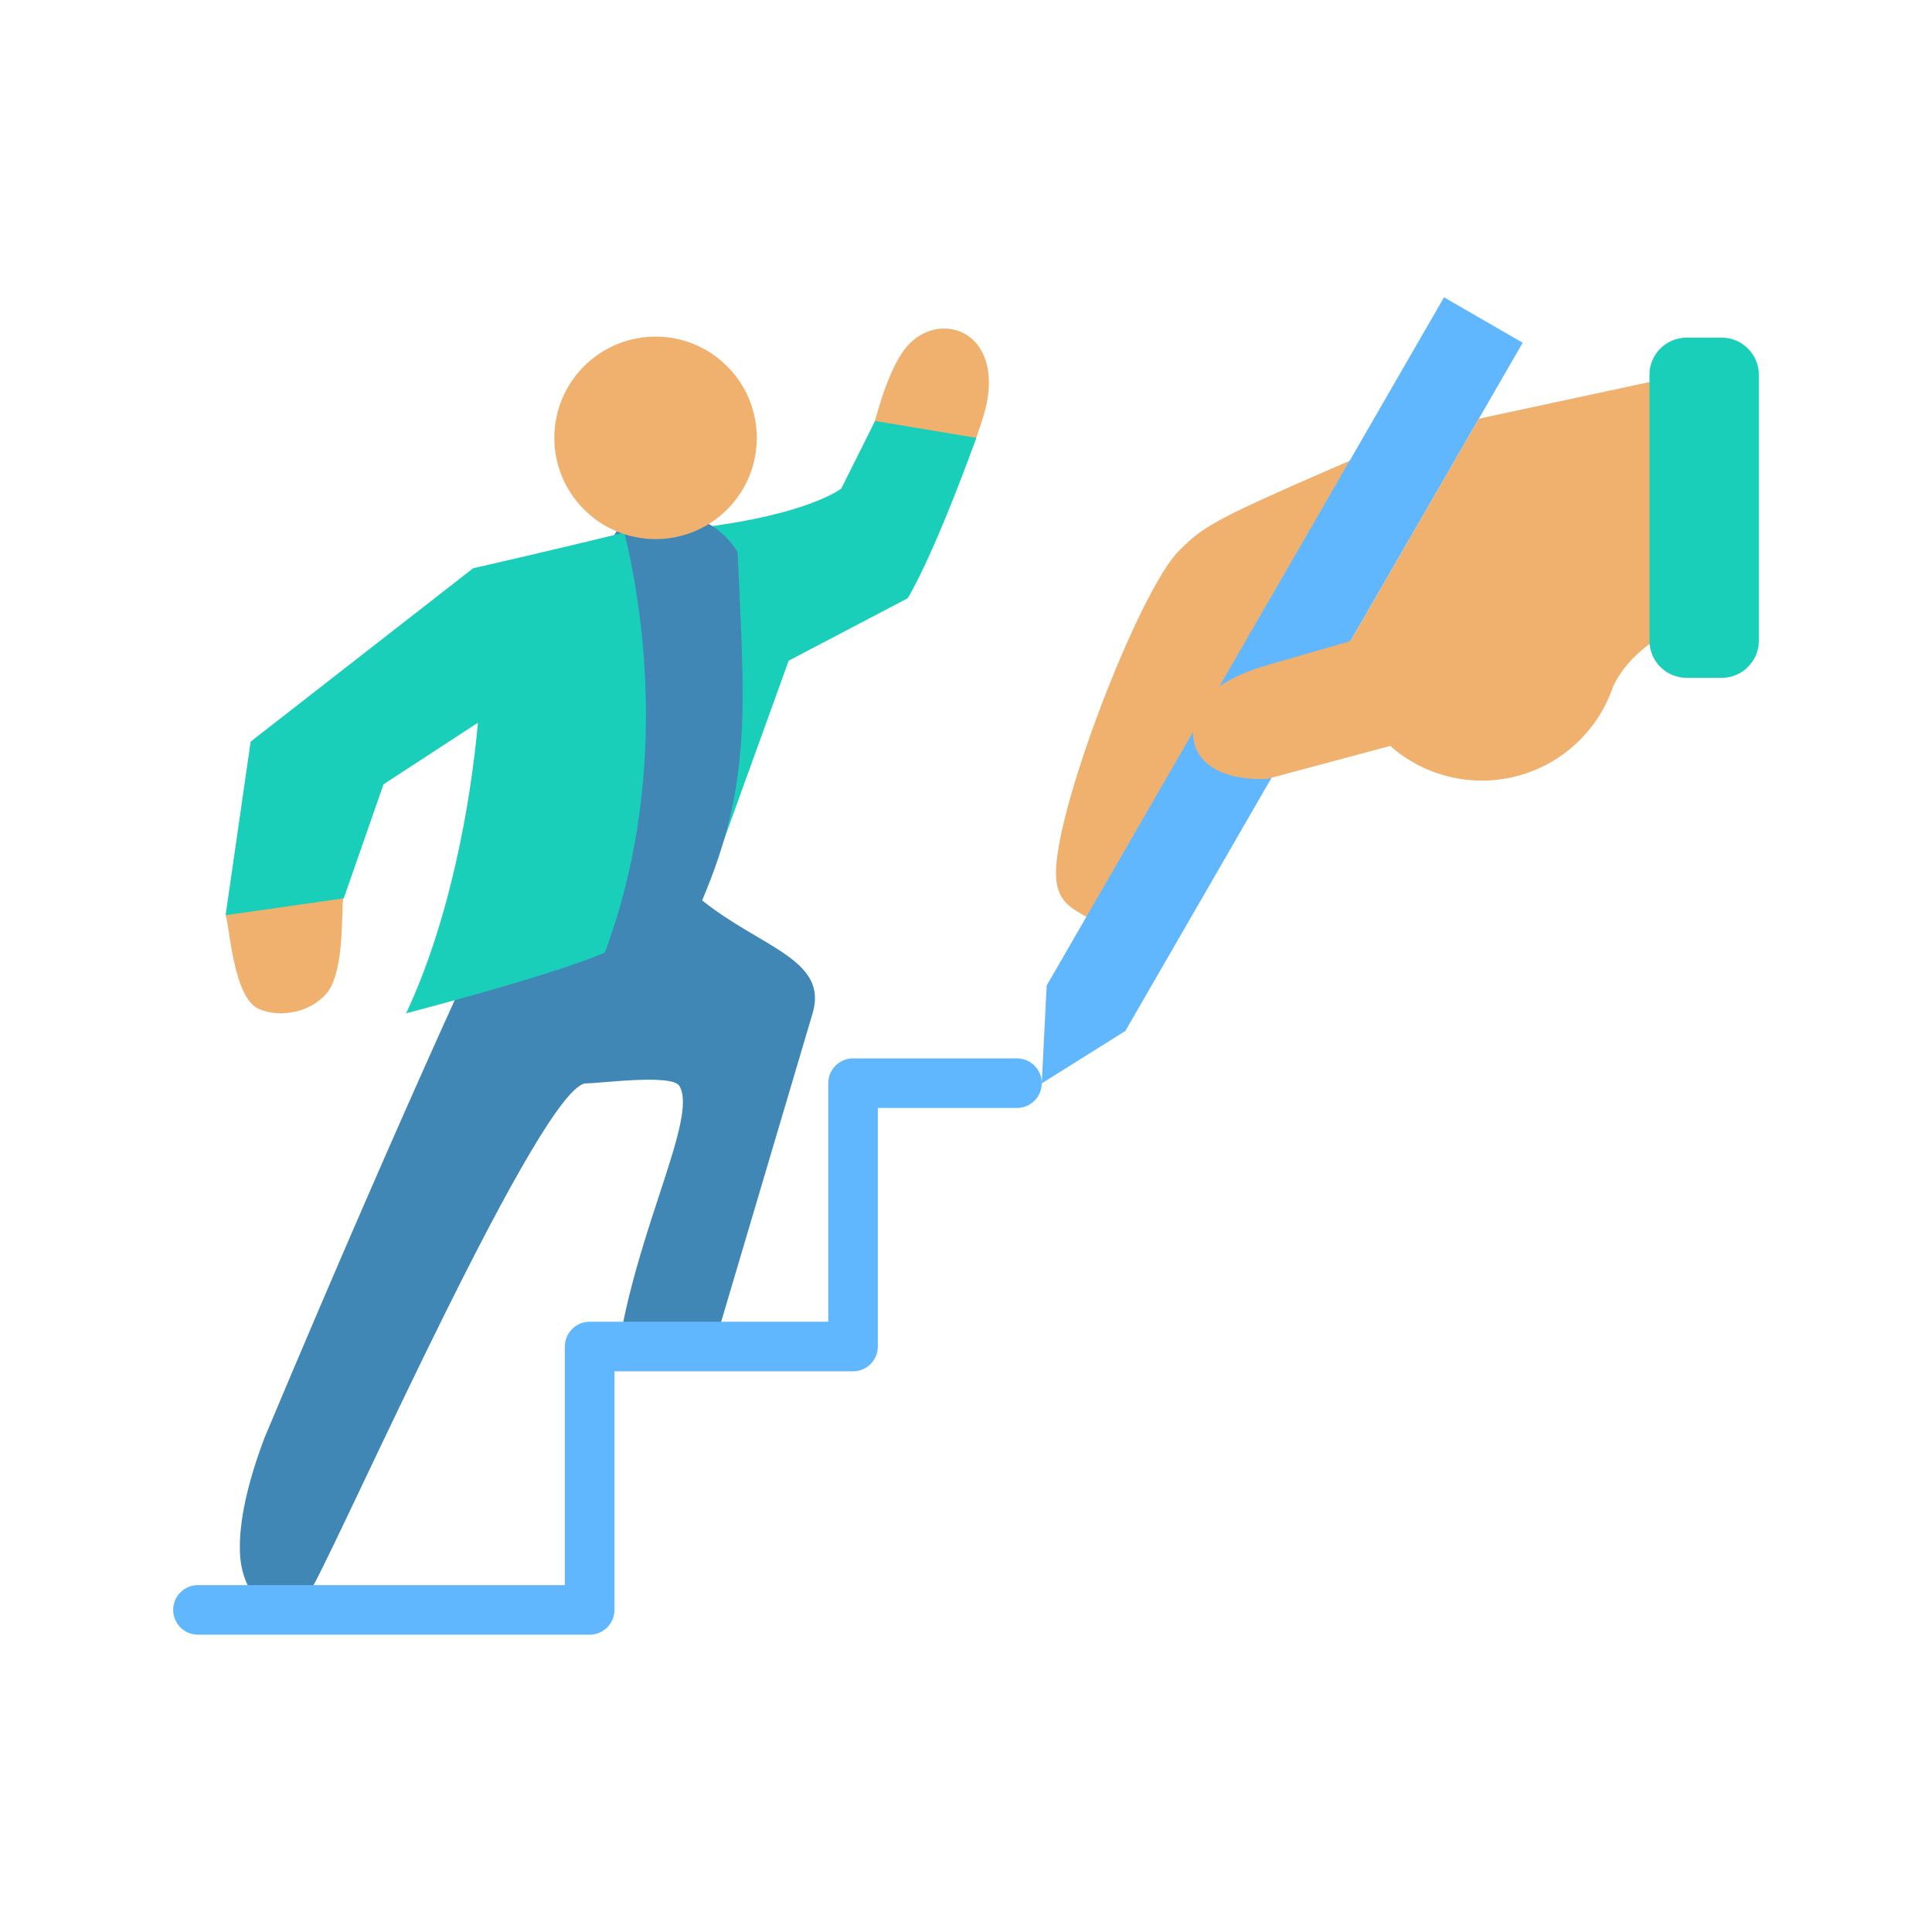 <svg id="Layer_1" enable-background="new 0 0 500 500" viewBox="0 0 500 500" xmlns="http://www.w3.org/2000/svg"><g clip-rule="evenodd" fill-rule="evenodd"><path d="m251.987 115.242-21.823 13.09-4.384-17.458c.95-2.343 3.101-12.513 7.594-19.433 7.005-10.789 22.801-7.87 22.548 7.899-.089 5.546-2.003 10.192-3.935 15.902z" fill="#f0b16e"/><path d="m181.702 233.01c-13.337-6.48-2.97-5.626-2.42-8.803 5.274-30.414 2.724-87.755 2.724-87.755 27.618-3.479 35.73-10.035 35.73-10.035 5.823-11.647 8.735-17.471 8.735-17.471 17.471 2.912 26.206 4.368 26.206 4.368-11.647 32.03-17.776 41.517-17.776 41.517l-30.787 16.148z" fill="#19cfba"/><path d="m184.736 348.481c-7.331 0-24.619 0-24.619 0 5.118-31.391 20.482-59.413 15.714-67.441-1.889-3.181-20.42-.668-24.12-.668-11.265 0-61.611 113.403-70.561 129.85-6.811 12.517-18.68 5.478-19.066-8.767-.21-7.744 1.914-17.532 6.374-29.363 37.853-90.265 61.924-140.851 61.924-140.851 11.647-49.501 17.471-74.251 17.471-74.251 8.736-14.559 13.103-21.839 13.103-21.839s19.923-8.381 29.935 7.73c1.709 38.944 3.915 59.555-9.189 90.129 15.295 12.271 32.73 15.296 28.6 29.228z" fill="#4187b5"/><path d="m51.235 423.055c-3.543 0-6.416-2.873-6.416-6.416s2.873-6.416 6.416-6.416h94.958v-61.742c0-3.543 2.873-6.416 6.416-6.416h61.742v-61.742c0-3.543 2.873-6.416 6.416-6.416h42.422c3.543 0 6.416 2.873 6.416 6.416s-2.873 6.416-6.416 6.416h-36.006v61.742c0 3.543-2.873 6.416-6.416 6.416h-61.742v61.741c0 3.543-2.873 6.416-6.416 6.416h-101.374z" fill="#60b7fe"/><path d="m88.96 232.489c-5.296.756-.036-17.256-3.694-16.734-8.173 1.167-26.88 21.102-26.88 21.102 1.172 3.584 2.029 21.584 8.741 24.333 5.532 2.264 13.193.841 17.394-4.106 5.157-6.073 3.582-24.619 4.439-24.595z" fill="#f0b16e"/><path d="m353.339 124.714c11.889-6.346 15.349-13.464 6.822-10.039-6.309 2.535-24.492 10.401-35.437 15.444-13.673 6.3-15.822 8.699-19.622 12.445-10.176 10.032-32.787 68.379-31.783 84.457.506 8.101 5.93 8.424 11.575 12.693z" fill="#f0b16e"/><path d="m291.238 266.816-21.633 13.557 1.271-25.313 102.835-178.115 20.362 11.756z" fill="#60b7fe"/><path d="m382.723 108.358 55.816-11.988c-.004.117 4.988 6.455 4.988 6.572v55.313c-13.447 4.729-22.126 11.173-26.035 19.33-3.822 11.39-13.097 20.107-24.702 23.216-11.605 3.11-23.995.198-33.001-7.755-14.173 3.798-21.809 5.844-31.932 8.557-13.809.473-20.098-5.884-18.947-13.474.939-6.194 4.889-11.524 17.707-15.589l22.88-6.633z" fill="#f0b16e"/><path d="m426.884 165.845v-68.883c0-5.267 4.309-9.576 9.576-9.576h9.145c5.267 0 9.576 4.309 9.576 9.576v68.883c0 5.267-4.309 9.576-9.576 9.576h-9.145c-5.266 0-9.576-4.309-9.576-9.576z" fill="#19cfba"/><path d="m161.584 137.814c5.178 21.181 11.384 64.495-5.04 108.702-13.611 5.929-51.434 15.72-51.434 15.72 11.385-24.256 16.703-54.377 18.577-75.199-22.363 14.589-24.433 15.939-24.433 15.939l-10.294 29.513c-20.383 2.912-30.574 4.368-30.574 4.368l6.481-44.926c42.23-32.907 57.592-44.878 57.592-44.878 21.829-4.946 39.125-9.239 39.125-9.239z" fill="#19cfba"/><ellipse cx="169.691" cy="113.313" fill="#f0b16e" rx="26.206" ry="26.206" transform="matrix(.707 -.707 .707 .707 -30.423 153.178)"/></g></svg>